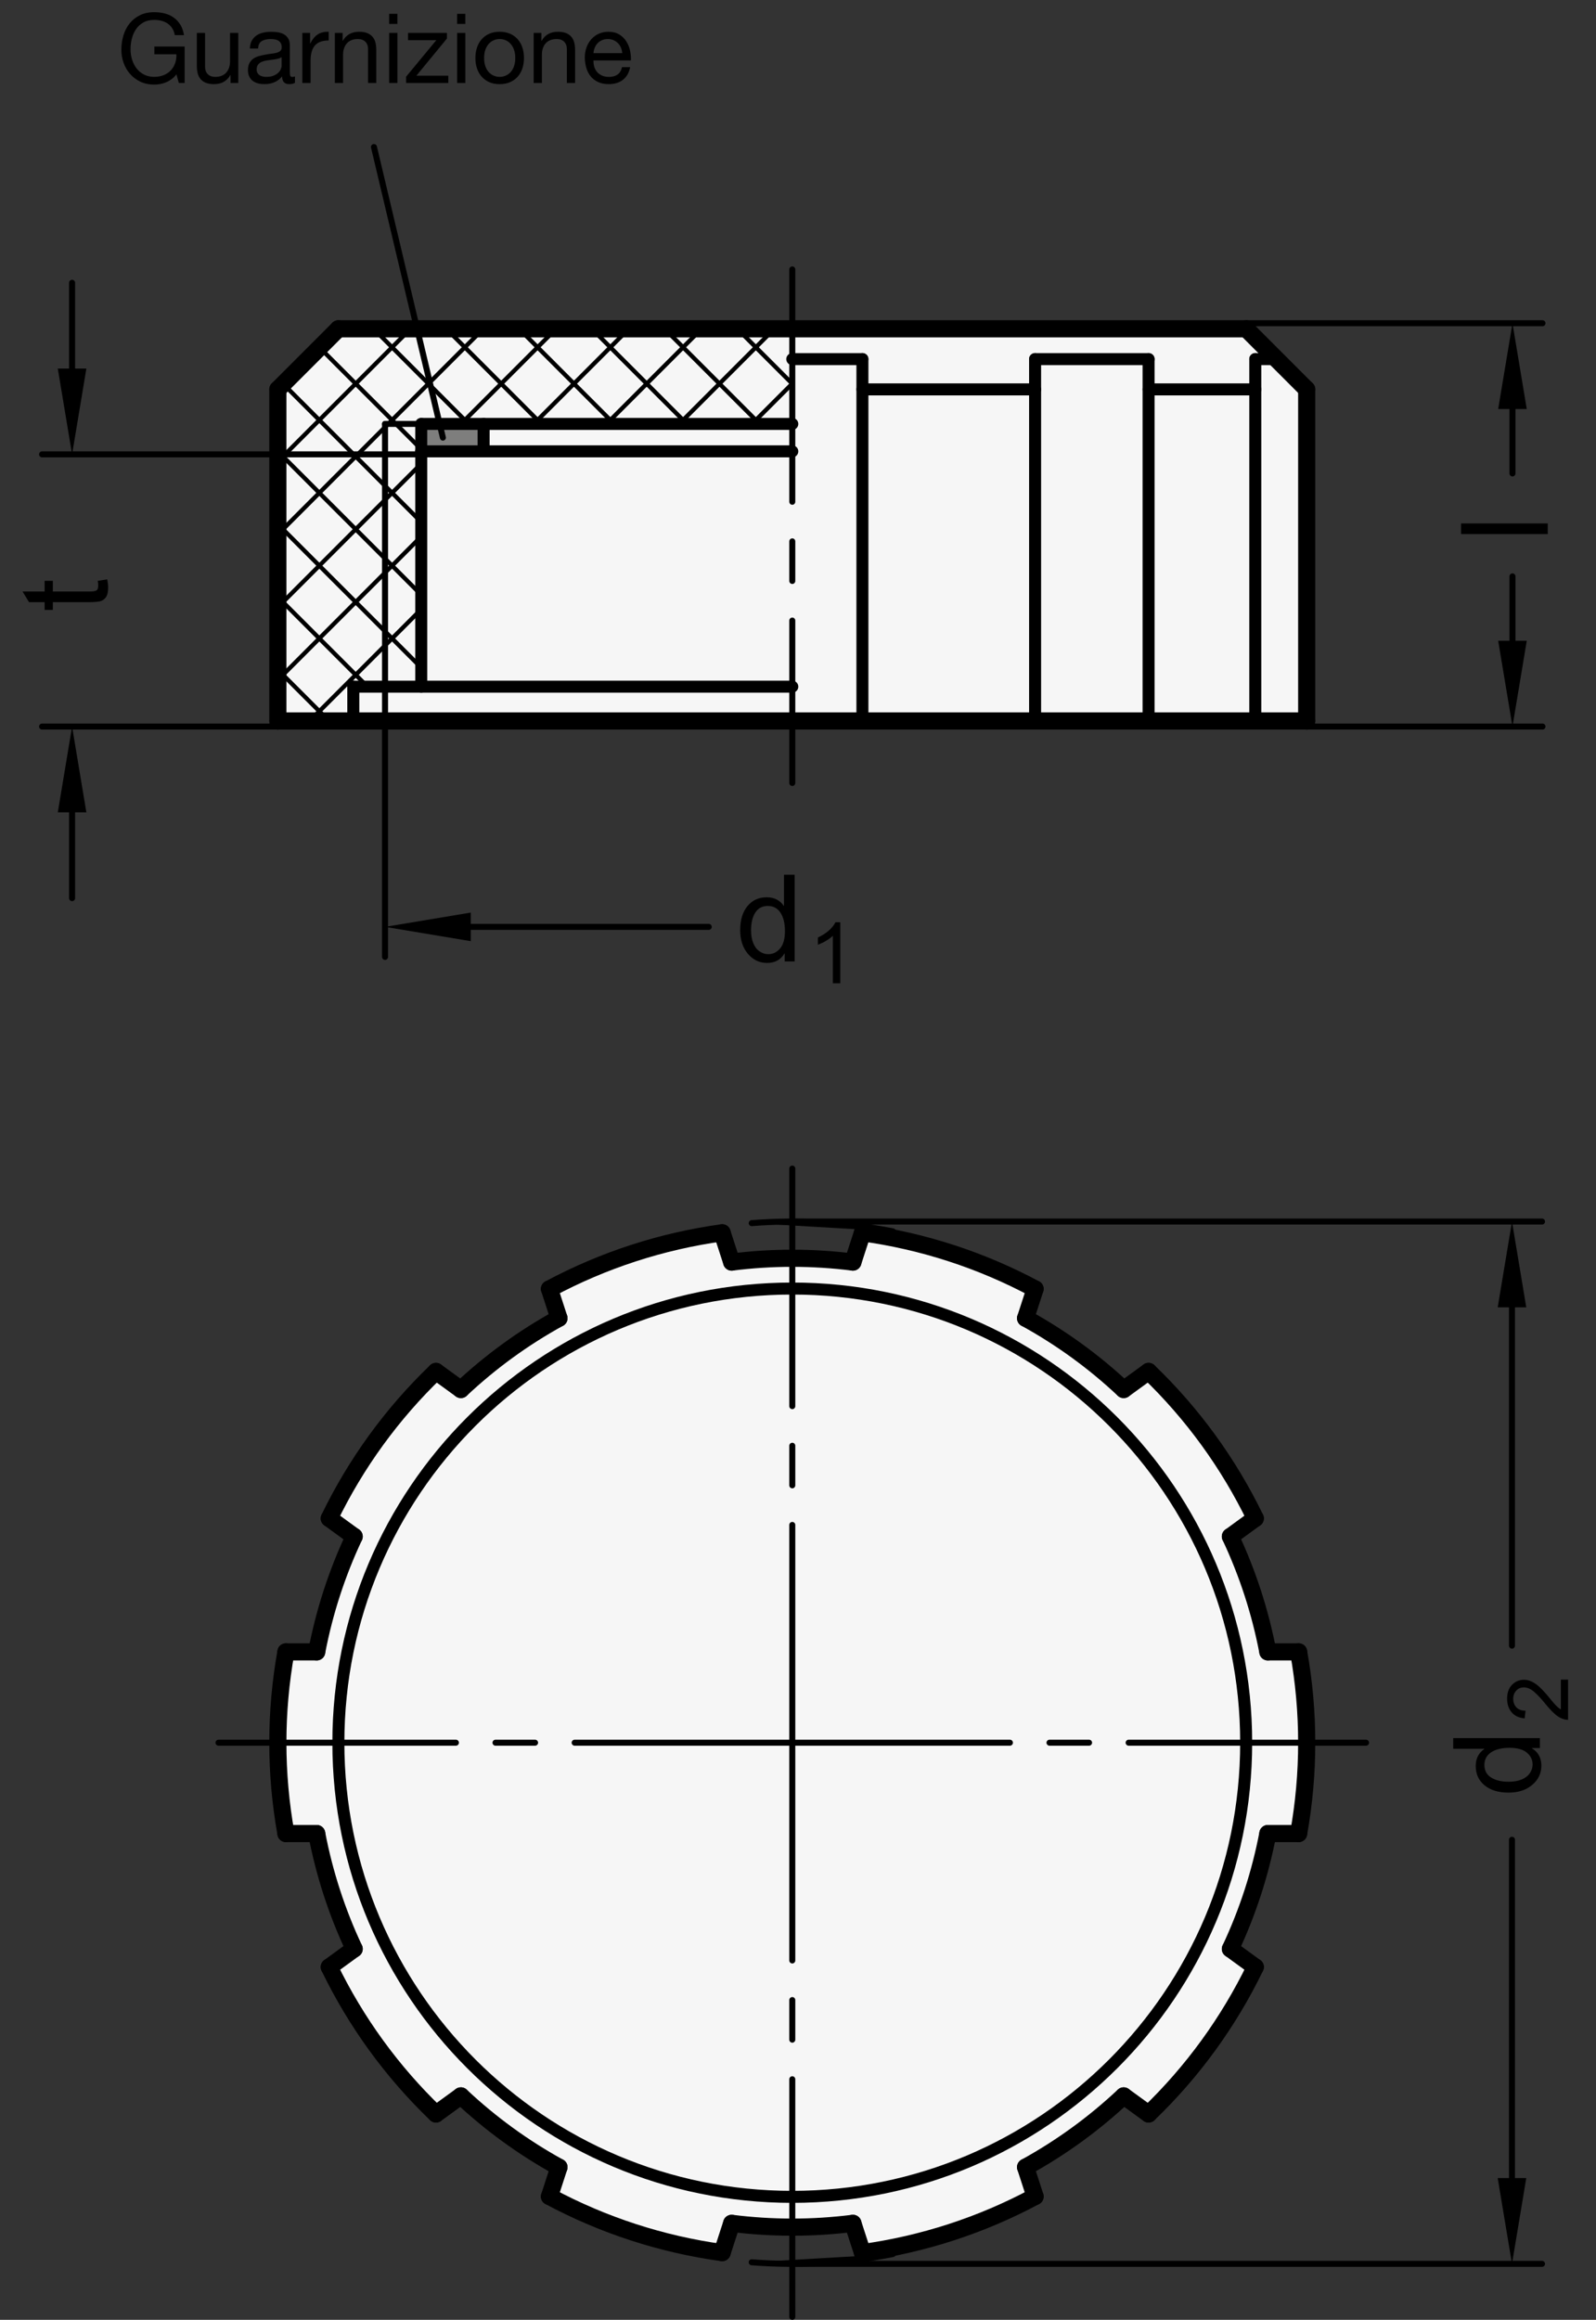 <?xml version="1.0" encoding="utf-8"?>
<!-- Generator: Adobe Illustrator 19.1.0, SVG Export Plug-In . SVG Version: 6.00 Build 0)  -->
<svg version="1.1" xmlns="http://www.w3.org/2000/svg" xmlns:xlink="http://www.w3.org/1999/xlink" x="0px" y="0px"
	 viewBox="0 0 131.917 191.634" enable-background="new 0 0 131.917 191.634" xml:space="preserve">
<rect x="0" y="0" width="131.917" height="191.634" fill="#333333" stroke="none"/>
<g id="MD_x5F_3_x5F_FUELLUNG_x5F_WS">
	<g id="POLYLINE_2_">
		<polygon fill="#FFFFFF" points="91.461,59.559 82.744,59.559 71.305,59.559 55.365,59.559 49.122,59.559 42.099,59.559 
			38.152,59.559 32.42,59.559 22.966,59.559 22.966,32.165 27.968,27.163 103.003,27.163 108.005,32.165 108.005,59.559 
			98.551,59.559 		"/>
	</g>
	<g id="POLYLINE_3_">
		<path fill="#FFFFFF" d="M104.794,151.464h2.544c0.89-4.963,0.89-10.044,0-15.007h-2.544c-0.629-3.294-1.669-6.496-3.097-9.531
			l2.058-1.495c-2.197-4.538-5.184-8.649-8.821-12.141l-2.058,1.495c-2.445-2.296-5.169-4.275-8.108-5.891l0.786-2.419
			c-4.445-2.38-9.278-3.95-14.272-4.637l-0.786,2.419c-3.327-0.42-6.694-0.42-10.022,0l-0.786-2.419
			c-4.995,0.687-9.828,2.258-14.272,4.637l0.786,2.419c-2.939,1.616-5.663,3.595-8.108,5.891l-2.058-1.495
			c-3.637,3.492-6.624,7.603-8.821,12.141l2.058,1.495c-1.428,3.035-2.468,6.237-3.097,9.531h-2.544
			c-0.89,4.963-0.89,10.044,0,15.007h2.544c0.629,3.294,1.669,6.496,3.097,9.531l-2.058,1.495c2.197,4.538,5.184,8.649,8.821,12.141
			l2.058-1.495c2.445,2.296,5.169,4.275,8.108,5.891l-0.786,2.419c4.445,2.38,9.278,3.95,14.272,4.637l0.786-2.419
			c3.327,0.42,6.694,0.42,10.022,0l0.786,2.419c4.995-0.687,9.828-2.258,14.272-4.637l-0.786-2.419
			c2.939-1.616,5.663-3.595,8.108-5.891l2.058,1.495c3.637-3.492,6.624-7.603,8.821-12.141l-2.058-1.495
			C103.125,157.96,104.166,154.758,104.794,151.464z"/>
	</g>
</g>
<g id="MD_x5F_3_x5F_FUELLUNG_x5F_GR">
	<g id="POLYLINE">
		<path fill="#F6F6F6" d="M104.794,151.464h2.544c0.89-4.963,0.89-10.044,0-15.007h-2.544c-0.629-3.294-1.669-6.496-3.097-9.531
			l2.058-1.495c-2.197-4.538-5.184-8.649-8.821-12.141l-2.058,1.495c-2.445-2.296-5.169-4.275-8.108-5.891l0.786-2.419
			c-4.445-2.38-9.278-3.95-14.272-4.637l-0.786,2.419c-3.327-0.42-6.694-0.42-10.022,0l-0.786-2.419
			c-4.995,0.687-9.828,2.258-14.272,4.637l0.786,2.419c-2.939,1.616-5.663,3.595-8.108,5.891l-2.058-1.495
			c-3.637,3.492-6.624,7.603-8.821,12.141l2.058,1.495c-1.428,3.035-2.468,6.237-3.097,9.531h-2.544
			c-0.89,4.963-0.89,10.044,0,15.007h2.544c0.629,3.294,1.669,6.496,3.097,9.531l-2.058,1.495c2.197,4.538,5.184,8.649,8.821,12.141
			l2.058-1.495c2.445,2.296,5.169,4.275,8.108,5.891l-0.786,2.419c4.445,2.38,9.278,3.95,14.272,4.637l0.786-2.419
			c3.327,0.42,6.694,0.42,10.022,0l0.786,2.419c4.995-0.687,9.828-2.258,14.272-4.637l-0.786-2.419
			c2.939-1.616,5.663-3.595,8.108-5.891l2.058,1.495c3.637-3.492,6.624-7.603,8.821-12.141l-2.058-1.495
			C103.125,157.96,104.166,154.758,104.794,151.464z"/>
	</g>
	<g id="POLYLINE_1_">
		<polygon fill="#F6F6F6" points="91.461,59.559 82.744,59.559 71.305,59.559 55.365,59.559 49.122,59.559 42.099,59.559 
			38.152,59.559 32.42,59.559 22.966,59.559 22.966,32.165 27.968,27.163 103.003,27.163 108.005,32.165 108.005,59.559 
			98.551,59.559 		"/>
	</g>
</g>
<g id="MD_x5F_6_x5F_COLOR_x5F_K064">
	<g id="LWPOLYLINE_1_">
		<rect x="34.819" y="35.019" fill="#7E7E7D" width="5.155" height="2.268"/>
	</g>
</g>
<g id="MD_x5F_2_x5F_BEMASSUNG">
	<g id="LINE">
		
			<line stroke="#000000" stroke-width="0.496" stroke-linecap="round" stroke-linejoin="round" stroke-miterlimit="10" x1="31.825" y1="56.724" x2="31.825" y2="79.047"/>
	</g>
	<g id="SOLID">
		<polygon points="38.912,75.385 31.825,76.567 38.912,77.748 		"/>
	</g>
	<g id="ARC_20_">
		<path stroke="#000000" stroke-width="0.496" stroke-linecap="round" stroke-linejoin="round" stroke-miterlimit="10" d="
			M73.801,101.72c-3.841-0.756-7.767-0.985-11.669-0.68"/>
	</g>
	<g id="ARC_21_">
		<path stroke="#000000" stroke-width="0.496" stroke-linecap="round" stroke-linejoin="round" stroke-miterlimit="10" d="
			M62.131,186.881c3.903,0.305,7.829,0.076,11.669-0.68"/>
	</g>
	<g id="LINE_82_">
		
			<line stroke="#000000" stroke-width="0.496" stroke-linecap="round" stroke-linejoin="round" stroke-miterlimit="10" x1="38.912" y1="76.567" x2="58.58" y2="76.567"/>
	</g>
	<g id="TEXT">
		<g>
			<path d="M65.681,79.425H64.86v-0.66h-0.02c-0.316,0.521-0.793,0.782-1.432,0.782c-0.635,0-1.166-0.252-1.591-0.755
				c-0.425-0.504-0.638-1.156-0.638-1.957c0-0.838,0.2-1.499,0.601-1.984s0.93-0.729,1.588-0.729c0.619,0,1.09,0.236,1.413,0.709
				h0.02V72.26h0.879V79.425z M63.501,78.823c0.384,0,0.71-0.157,0.978-0.474s0.401-0.795,0.401-1.437
				c0-0.633-0.122-1.136-0.367-1.511c-0.244-0.374-0.595-0.562-1.051-0.562s-0.801,0.183-1.034,0.55
				c-0.233,0.366-0.35,0.848-0.35,1.444c0,0.43,0.063,0.794,0.188,1.092s0.3,0.522,0.525,0.672
				C63.018,78.749,63.254,78.823,63.501,78.823z"/>
		</g>
	</g>
	<g id="TEXT_1_">
		<g>
			<path d="M69.454,81.226h-0.615v-3.924c-0.309,0.292-0.72,0.539-1.235,0.742v-0.596c0.709-0.34,1.192-0.76,1.45-1.262h0.4V81.226z
				"/>
		</g>
	</g>
	<g id="TEXT_2_">
		<g>
			<path d="M127.28,143.581v0.821h-0.66v0.02c0.521,0.316,0.782,0.794,0.782,1.433c0,0.635-0.252,1.165-0.755,1.59
				c-0.504,0.426-1.156,0.639-1.957,0.639c-0.838,0-1.499-0.201-1.984-0.602s-0.729-0.93-0.729-1.588
				c0-0.619,0.236-1.09,0.709-1.413v-0.02h-2.571v-0.88H127.28z M126.678,145.761c0-0.384-0.157-0.71-0.474-0.977
				c-0.316-0.268-0.795-0.401-1.437-0.401c-0.633,0-1.136,0.122-1.511,0.366c-0.374,0.244-0.562,0.596-0.562,1.051
				c0,0.457,0.183,0.801,0.55,1.034c0.366,0.233,0.848,0.35,1.444,0.35c0.43,0,0.794-0.063,1.092-0.188s0.522-0.301,0.672-0.525
				C126.604,146.245,126.678,146.009,126.678,145.761z"/>
		</g>
	</g>
	<g id="LINE_83_">
		
			<line stroke="#000000" stroke-width="0.496" stroke-linecap="round" stroke-linejoin="round" stroke-miterlimit="10" x1="124.973" y1="107.996" x2="124.973" y2="135.942"/>
	</g>
	<g id="TEXT_3_">
		<g>
			<path d="M129.608,138.747v3.322c-0.283,0-0.569-0.098-0.858-0.295c-0.29-0.197-0.652-0.566-1.088-1.107
				c-0.265-0.33-0.543-0.626-0.833-0.887c-0.291-0.26-0.584-0.39-0.878-0.39c-0.253,0-0.462,0.09-0.628,0.269
				c-0.165,0.18-0.248,0.406-0.248,0.68c0,0.275,0.085,0.508,0.255,0.694s0.424,0.282,0.762,0.284l-0.072,0.633
				c-0.47-0.039-0.829-0.206-1.077-0.502c-0.249-0.295-0.373-0.67-0.373-1.123c0-0.493,0.136-0.877,0.408-1.151
				s0.602-0.413,0.987-0.413c0.321,0,0.647,0.116,0.977,0.348c0.33,0.232,0.771,0.693,1.322,1.385
				c0.29,0.361,0.54,0.603,0.749,0.721v-2.467H129.608z"/>
		</g>
	</g>
	<g id="LINE_84_">
		
			<line stroke="#000000" stroke-width="0.496" stroke-linecap="round" stroke-linejoin="round" stroke-miterlimit="10" x1="65.406" y1="100.909" x2="127.454" y2="100.909"/>
	</g>
	<g id="SOLID_1_">
		<polygon points="123.792,107.996 124.973,100.909 126.154,107.996 		"/>
	</g>
	<g id="LINE_85_">
		
			<line stroke="#000000" stroke-width="0.496" stroke-linecap="round" stroke-linejoin="round" stroke-miterlimit="10" x1="124.973" y1="179.925" x2="124.973" y2="151.978"/>
	</g>
	<g id="LINE_86_">
		
			<line stroke="#000000" stroke-width="0.496" stroke-linecap="round" stroke-linejoin="round" stroke-miterlimit="10" x1="65.406" y1="187.011" x2="127.454" y2="187.011"/>
	</g>
	<g id="SOLID_2_">
		<polygon points="123.792,179.925 124.973,187.011 126.154,179.925 		"/>
	</g>
	<g id="SOLID_3_">
		<polygon points="123.832,33.789 125.013,26.702 126.194,33.789 		"/>
	</g>
	<g id="LINE_87_">
		
			<line stroke="#000000" stroke-width="0.496" stroke-linecap="round" stroke-linejoin="round" stroke-miterlimit="10" x1="103.003" y1="26.702" x2="127.494" y2="26.702"/>
	</g>
	<g id="SOLID_4_">
		<polygon points="123.832,52.933 125.013,60.019 126.194,52.933 		"/>
	</g>
	<g id="LINE_88_">
		
			<line stroke="#000000" stroke-width="0.496" stroke-linecap="round" stroke-linejoin="round" stroke-miterlimit="10" x1="108.005" y1="60.019" x2="127.494" y2="60.019"/>
	</g>
	<g id="TEXT_4_">
		<g>
			<path d="M127.928,43.24v0.88h-7.165v-0.88H127.928z"/>
		</g>
	</g>
	<g id="LINE_89_">
		
			<line stroke="#000000" stroke-width="0.496" stroke-linecap="round" stroke-linejoin="round" stroke-miterlimit="10" x1="125.013" y1="33.789" x2="125.013" y2="39.109"/>
	</g>
	<g id="LINE_90_">
		
			<line stroke="#000000" stroke-width="0.496" stroke-linecap="round" stroke-linejoin="round" stroke-miterlimit="10" x1="125.013" y1="47.613" x2="125.013" y2="52.933"/>
	</g>
	<g id="LINE_91_">
		
			<line stroke="#000000" stroke-width="0.496" stroke-linecap="round" stroke-linejoin="round" stroke-miterlimit="10" x1="22.966" y1="60.019" x2="3.478" y2="60.019"/>
	</g>
	<g id="LINE_92_">
		
			<line stroke="#000000" stroke-width="0.496" stroke-linecap="round" stroke-linejoin="round" stroke-miterlimit="10" x1="5.958" y1="67.106" x2="5.958" y2="74.192"/>
	</g>
	<g id="SOLID_5_">
		<polygon points="7.139,67.106 5.958,60.019 4.777,67.106 		"/>
	</g>
	<g id="LINE_93_">
		
			<line stroke="#000000" stroke-width="0.496" stroke-linecap="round" stroke-linejoin="round" stroke-miterlimit="10" x1="34.819" y1="37.534" x2="3.478" y2="37.534"/>
	</g>
	<g id="TEXT_5_">
		<g>
			<path d="M8.863,47.86c0.052,0.261,0.078,0.48,0.078,0.66c0,0.385-0.067,0.665-0.203,0.841c-0.135,0.176-0.307,0.283-0.516,0.322
				c-0.208,0.039-0.498,0.059-0.869,0.059H4.367v0.641h-0.68v-0.641h-1.29l-0.533-0.879h1.823v-0.88h0.68v0.88h3.035
				c0.261,0,0.445-0.027,0.555-0.081c0.108-0.054,0.163-0.19,0.163-0.408c0-0.127-0.013-0.257-0.039-0.391L8.863,47.86z"/>
		</g>
	</g>
	<g id="LINE_94_">
		
			<line stroke="#000000" stroke-width="0.496" stroke-linecap="round" stroke-linejoin="round" stroke-miterlimit="10" x1="5.958" y1="30.448" x2="5.958" y2="23.361"/>
	</g>
	<g id="SOLID_6_">
		<polygon points="7.139,30.448 5.958,37.534 4.777,30.448 		"/>
	</g>
</g>
<g id="MD_x5F_1_x5F_100">
	<g id="LINE_1_">
		
			<line fill="none" stroke="#000000" stroke-width="1.417" stroke-linecap="round" stroke-linejoin="round" stroke-miterlimit="10" x1="27.968" y1="27.163" x2="103.003" y2="27.163"/>
	</g>
	<g id="ARC">
		
			<path fill="none" stroke="#000000" stroke-width="1.417" stroke-linecap="round" stroke-linejoin="round" stroke-miterlimit="10" d="
			M85.555,106.475c-4.445-2.38-9.278-3.95-14.272-4.637"/>
	</g>
	<g id="ARC_1_">
		
			<path fill="none" stroke="#000000" stroke-width="1.417" stroke-linecap="round" stroke-linejoin="round" stroke-miterlimit="10" d="
			M71.283,186.083c4.995-0.687,9.828-2.258,14.272-4.637"/>
	</g>
	<g id="LINE_3_">
		
			<line fill="none" stroke="#000000" stroke-width="1.417" stroke-linecap="round" stroke-linejoin="round" stroke-miterlimit="10" x1="22.966" y1="59.559" x2="22.966" y2="32.165"/>
	</g>
	<g id="ARC_2_">
		
			<path fill="none" stroke="#000000" stroke-width="1.417" stroke-linecap="round" stroke-linejoin="round" stroke-miterlimit="10" d="
			M27.216,162.49c2.197,4.538,5.184,8.649,8.821,12.141"/>
	</g>
	<g id="LINE_5_">
		
			<line fill="none" stroke="#000000" stroke-width="1.417" stroke-linecap="round" stroke-linejoin="round" stroke-miterlimit="10" x1="36.037" y1="174.631" x2="38.095" y2="173.136"/>
	</g>
	<g id="ARC_3_">
		
			<path fill="none" stroke="#000000" stroke-width="1.417" stroke-linecap="round" stroke-linejoin="round" stroke-miterlimit="10" d="
			M38.095,173.136c2.445,2.296,5.169,4.275,8.108,5.891"/>
	</g>
	<g id="ARC_4_">
		
			<path fill="none" stroke="#000000" stroke-width="1.417" stroke-linecap="round" stroke-linejoin="round" stroke-miterlimit="10" d="
			M45.416,181.446c4.445,2.38,9.278,3.95,14.272,4.637"/>
	</g>
	<g id="LINE_6_">
		
			<line fill="none" stroke="#000000" stroke-width="1.417" stroke-linecap="round" stroke-linejoin="round" stroke-miterlimit="10" x1="45.416" y1="181.446" x2="46.202" y2="179.026"/>
	</g>
	<g id="ARC_5_">
		
			<path fill="none" stroke="#000000" stroke-width="1.417" stroke-linecap="round" stroke-linejoin="round" stroke-miterlimit="10" d="
			M60.475,183.664c3.327,0.42,6.694,0.42,10.022,0"/>
	</g>
	<g id="LINE_7_">
		
			<line fill="none" stroke="#000000" stroke-width="1.417" stroke-linecap="round" stroke-linejoin="round" stroke-miterlimit="10" x1="59.689" y1="186.083" x2="60.475" y2="183.664"/>
	</g>
	<g id="LINE_8_">
		
			<line fill="none" stroke="#000000" stroke-width="1.417" stroke-linecap="round" stroke-linejoin="round" stroke-miterlimit="10" x1="71.283" y1="186.083" x2="70.497" y2="183.664"/>
	</g>
	<g id="ARC_6_">
		
			<path fill="none" stroke="#000000" stroke-width="1.417" stroke-linecap="round" stroke-linejoin="round" stroke-miterlimit="10" d="
			M29.274,126.926c-1.428,3.035-2.468,6.237-3.097,9.531"/>
	</g>
	<g id="ARC_7_">
		
			<path fill="none" stroke="#000000" stroke-width="1.417" stroke-linecap="round" stroke-linejoin="round" stroke-miterlimit="10" d="
			M26.177,151.464c0.629,3.294,1.669,6.496,3.097,9.531"/>
	</g>
	<g id="LINE_9_">
		
			<line fill="none" stroke="#000000" stroke-width="1.417" stroke-linecap="round" stroke-linejoin="round" stroke-miterlimit="10" x1="27.216" y1="162.49" x2="29.274" y2="160.995"/>
	</g>
	<g id="LINE_10_">
		
			<line fill="none" stroke="#000000" stroke-width="1.417" stroke-linecap="round" stroke-linejoin="round" stroke-miterlimit="10" x1="23.633" y1="136.457" x2="26.177" y2="136.457"/>
	</g>
	<g id="LINE_11_">
		
			<line fill="none" stroke="#000000" stroke-width="1.417" stroke-linecap="round" stroke-linejoin="round" stroke-miterlimit="10" x1="23.633" y1="151.464" x2="26.177" y2="151.464"/>
	</g>
	<g id="ARC_8_">
		
			<path fill="none" stroke="#000000" stroke-width="1.417" stroke-linecap="round" stroke-linejoin="round" stroke-miterlimit="10" d="
			M23.633,136.457c-0.89,4.963-0.89,10.044,0,15.007"/>
	</g>
	<g id="ARC_9_">
		
			<path fill="none" stroke="#000000" stroke-width="1.417" stroke-linecap="round" stroke-linejoin="round" stroke-miterlimit="10" d="
			M59.689,101.838c-4.995,0.687-9.828,2.258-14.272,4.637"/>
	</g>
	<g id="ARC_10_">
		
			<path fill="none" stroke="#000000" stroke-width="1.417" stroke-linecap="round" stroke-linejoin="round" stroke-miterlimit="10" d="
			M46.202,108.894c-2.939,1.616-5.663,3.595-8.108,5.891"/>
	</g>
	<g id="LINE_12_">
		
			<line fill="none" stroke="#000000" stroke-width="1.417" stroke-linecap="round" stroke-linejoin="round" stroke-miterlimit="10" x1="36.037" y1="113.29" x2="38.095" y2="114.785"/>
	</g>
	<g id="ARC_11_">
		
			<path fill="none" stroke="#000000" stroke-width="1.417" stroke-linecap="round" stroke-linejoin="round" stroke-miterlimit="10" d="
			M36.037,113.29c-3.637,3.492-6.624,7.603-8.821,12.141"/>
	</g>
	<g id="LINE_13_">
		
			<line fill="none" stroke="#000000" stroke-width="1.417" stroke-linecap="round" stroke-linejoin="round" stroke-miterlimit="10" x1="27.216" y1="125.43" x2="29.274" y2="126.926"/>
	</g>
	<g id="LINE_14_">
		
			<line fill="none" stroke="#000000" stroke-width="1.417" stroke-linecap="round" stroke-linejoin="round" stroke-miterlimit="10" x1="45.416" y1="106.475" x2="46.202" y2="108.894"/>
	</g>
	<g id="ARC_12_">
		
			<path fill="none" stroke="#000000" stroke-width="1.417" stroke-linecap="round" stroke-linejoin="round" stroke-miterlimit="10" d="
			M70.497,104.257c-3.327-0.42-6.694-0.42-10.022,0"/>
	</g>
	<g id="LINE_15_">
		
			<line fill="none" stroke="#000000" stroke-width="1.417" stroke-linecap="round" stroke-linejoin="round" stroke-miterlimit="10" x1="59.689" y1="101.838" x2="60.475" y2="104.257"/>
	</g>
	<g id="LINE_16_">
		
			<line fill="none" stroke="#000000" stroke-width="1.417" stroke-linecap="round" stroke-linejoin="round" stroke-miterlimit="10" x1="71.283" y1="101.838" x2="70.497" y2="104.257"/>
	</g>
	<g id="LINE_17_">
		
			<line fill="none" stroke="#000000" stroke-width="1.417" stroke-linecap="round" stroke-linejoin="round" stroke-miterlimit="10" x1="22.966" y1="32.165" x2="27.968" y2="27.163"/>
	</g>
	<g id="LINE_19_">
		
			<line fill="none" stroke="#000000" stroke-width="1.417" stroke-linecap="round" stroke-linejoin="round" stroke-miterlimit="10" x1="108.005" y1="32.165" x2="108.005" y2="59.559"/>
	</g>
	<g id="ARC_13_">
		
			<path fill="none" stroke="#000000" stroke-width="1.417" stroke-linecap="round" stroke-linejoin="round" stroke-miterlimit="10" d="
			M94.935,174.631c3.637-3.492,6.624-7.603,8.821-12.141"/>
	</g>
	<g id="LINE_23_">
		
			<line fill="none" stroke="#000000" stroke-width="1.417" stroke-linecap="round" stroke-linejoin="round" stroke-miterlimit="10" x1="94.935" y1="174.631" x2="92.877" y2="173.136"/>
	</g>
	<g id="ARC_14_">
		
			<path fill="none" stroke="#000000" stroke-width="1.417" stroke-linecap="round" stroke-linejoin="round" stroke-miterlimit="10" d="
			M84.769,179.026c2.939-1.616,5.663-3.595,8.108-5.891"/>
	</g>
	<g id="LINE_24_">
		
			<line fill="none" stroke="#000000" stroke-width="1.417" stroke-linecap="round" stroke-linejoin="round" stroke-miterlimit="10" x1="85.555" y1="181.446" x2="84.769" y2="179.026"/>
	</g>
	<g id="ARC_15_">
		
			<path fill="none" stroke="#000000" stroke-width="1.417" stroke-linecap="round" stroke-linejoin="round" stroke-miterlimit="10" d="
			M104.794,136.457c-0.629-3.294-1.669-6.496-3.097-9.531"/>
	</g>
	<g id="ARC_16_">
		
			<path fill="none" stroke="#000000" stroke-width="1.417" stroke-linecap="round" stroke-linejoin="round" stroke-miterlimit="10" d="
			M101.698,160.995c1.428-3.035,2.468-6.237,3.097-9.531"/>
	</g>
	<g id="LINE_25_">
		
			<line fill="none" stroke="#000000" stroke-width="1.417" stroke-linecap="round" stroke-linejoin="round" stroke-miterlimit="10" x1="103.755" y1="162.49" x2="101.698" y2="160.995"/>
	</g>
	<g id="ARC_17_">
		
			<path fill="none" stroke="#000000" stroke-width="1.417" stroke-linecap="round" stroke-linejoin="round" stroke-miterlimit="10" d="
			M107.338,151.464c0.89-4.963,0.89-10.044,0-15.007"/>
	</g>
	<g id="LINE_26_">
		
			<line fill="none" stroke="#000000" stroke-width="1.417" stroke-linecap="round" stroke-linejoin="round" stroke-miterlimit="10" x1="107.338" y1="136.457" x2="104.794" y2="136.457"/>
	</g>
	<g id="LINE_27_">
		
			<line fill="none" stroke="#000000" stroke-width="1.417" stroke-linecap="round" stroke-linejoin="round" stroke-miterlimit="10" x1="107.338" y1="151.464" x2="104.794" y2="151.464"/>
	</g>
	<g id="ARC_18_">
		
			<path fill="none" stroke="#000000" stroke-width="1.417" stroke-linecap="round" stroke-linejoin="round" stroke-miterlimit="10" d="
			M92.877,114.785c-2.445-2.296-5.169-4.275-8.108-5.891"/>
	</g>
	<g id="ARC_19_">
		
			<path fill="none" stroke="#000000" stroke-width="1.417" stroke-linecap="round" stroke-linejoin="round" stroke-miterlimit="10" d="
			M103.755,125.43c-2.197-4.538-5.184-8.649-8.821-12.141"/>
	</g>
	<g id="LINE_28_">
		
			<line fill="none" stroke="#000000" stroke-width="1.417" stroke-linecap="round" stroke-linejoin="round" stroke-miterlimit="10" x1="94.935" y1="113.29" x2="92.877" y2="114.785"/>
	</g>
	<g id="LINE_29_">
		
			<line fill="none" stroke="#000000" stroke-width="1.417" stroke-linecap="round" stroke-linejoin="round" stroke-miterlimit="10" x1="103.755" y1="125.43" x2="101.698" y2="126.926"/>
	</g>
	<g id="LINE_30_">
		
			<line fill="none" stroke="#000000" stroke-width="1.417" stroke-linecap="round" stroke-linejoin="round" stroke-miterlimit="10" x1="85.555" y1="106.475" x2="84.769" y2="108.894"/>
	</g>
	<g id="LINE_33_">
		
			<line fill="none" stroke="#000000" stroke-width="1.417" stroke-linecap="round" stroke-linejoin="round" stroke-miterlimit="10" x1="103.003" y1="27.163" x2="108.005" y2="32.165"/>
	</g>
	<g id="LINE_49_">
		
			<line fill="none" stroke="#000000" stroke-width="1.417" stroke-linecap="round" stroke-linejoin="round" stroke-miterlimit="10" x1="22.966" y1="59.559" x2="108.005" y2="59.559"/>
	</g>
</g>
<g id="MD_x5F_1_x5F_070">
	<g id="LINE_2_">
		
			<line fill="none" stroke="#000000" stroke-width="0.992" stroke-linecap="round" stroke-linejoin="round" stroke-miterlimit="10" x1="71.283" y1="32.165" x2="85.555" y2="32.165"/>
	</g>
	<g id="CIRCLE">
		
			<path fill="none" stroke="#000000" stroke-width="0.992" stroke-linecap="round" stroke-linejoin="round" stroke-miterlimit="10" d="
			M27.968,143.96c0-20.72,16.797-37.517,37.517-37.517s37.517,16.797,37.517,37.517s-16.797,37.517-37.517,37.517
			S27.968,164.681,27.968,143.96L27.968,143.96z"/>
	</g>
	<g id="LINE_4_">
		
			<line fill="none" stroke="#000000" stroke-width="0.992" stroke-linecap="round" stroke-linejoin="round" stroke-miterlimit="10" x1="71.283" y1="29.664" x2="71.283" y2="59.559"/>
	</g>
	<g id="LINE_18_">
		
			<line fill="none" stroke="#000000" stroke-width="0.992" stroke-linecap="round" stroke-linejoin="round" stroke-miterlimit="10" x1="65.486" y1="29.664" x2="71.283" y2="29.664"/>
	</g>
	<g id="LINE_20_">
		
			<line fill="none" stroke="#000000" stroke-width="0.992" stroke-linecap="round" stroke-linejoin="round" stroke-miterlimit="10" x1="85.555" y1="29.664" x2="85.555" y2="59.559"/>
	</g>
	<g id="LINE_21_">
		
			<line fill="none" stroke="#000000" stroke-width="0.992" stroke-linecap="round" stroke-linejoin="round" stroke-miterlimit="10" x1="103.755" y1="29.664" x2="103.755" y2="59.559"/>
	</g>
	<g id="LINE_22_">
		
			<line fill="none" stroke="#000000" stroke-width="0.992" stroke-linecap="round" stroke-linejoin="round" stroke-miterlimit="10" x1="94.935" y1="59.559" x2="94.935" y2="29.664"/>
	</g>
	<g id="LINE_31_">
		
			<line fill="none" stroke="#000000" stroke-width="0.992" stroke-linecap="round" stroke-linejoin="round" stroke-miterlimit="10" x1="94.935" y1="32.165" x2="103.755" y2="32.165"/>
	</g>
	<g id="LINE_32_">
		
			<line fill="none" stroke="#000000" stroke-width="0.992" stroke-linecap="round" stroke-linejoin="round" stroke-miterlimit="10" x1="85.555" y1="29.664" x2="94.935" y2="29.664"/>
	</g>
	<g id="LINE_51_">
		
			<line fill="none" stroke="#000000" stroke-width="0.992" stroke-linecap="round" stroke-linejoin="round" stroke-miterlimit="10" x1="34.819" y1="56.724" x2="34.819" y2="37.286"/>
	</g>
	<g id="LINE_52_">
		
			<line fill="none" stroke="#000000" stroke-width="0.992" stroke-linecap="round" stroke-linejoin="round" stroke-miterlimit="10" x1="34.819" y1="37.286" x2="65.486" y2="37.286"/>
	</g>
	<g id="LINE_53_">
		
			<line fill="none" stroke="#000000" stroke-width="0.992" stroke-linecap="round" stroke-linejoin="round" stroke-miterlimit="10" x1="34.819" y1="37.286" x2="34.819" y2="35.019"/>
	</g>
	<g id="LINE_54_">
		
			<line fill="none" stroke="#000000" stroke-width="0.992" stroke-linecap="round" stroke-linejoin="round" stroke-miterlimit="10" x1="34.819" y1="35.019" x2="65.486" y2="35.019"/>
	</g>
	<g id="LINE_56_">
		
			<line fill="none" stroke="#000000" stroke-width="0.992" stroke-linecap="round" stroke-linejoin="round" stroke-miterlimit="10" x1="65.486" y1="56.724" x2="29.202" y2="56.724"/>
	</g>
	<g id="LINE_57_">
		
			<line fill="none" stroke="#000000" stroke-width="0.992" stroke-linecap="round" stroke-linejoin="round" stroke-miterlimit="10" x1="29.202" y1="56.724" x2="29.202" y2="59.559"/>
	</g>
	<g id="LINE_58_">
		
			<line fill="none" stroke="#000000" stroke-width="0.992" stroke-linecap="round" stroke-linejoin="round" stroke-miterlimit="10" x1="39.974" y1="35.019" x2="39.974" y2="37.286"/>
	</g>
	<g id="LINE_96_">
		
			<line fill="none" stroke="#000000" stroke-width="0.992" stroke-linecap="round" stroke-linejoin="round" stroke-miterlimit="10" x1="103.755" y1="29.664" x2="105.504" y2="29.664"/>
	</g>
</g>
<g id="MD_x5F_1_x5F_035">
	<g id="LINE_34_">
		
			<line fill="none" stroke="#000000" stroke-width="0.496" stroke-linecap="round" stroke-linejoin="round" stroke-miterlimit="10" x1="65.486" y1="51.263" x2="65.486" y2="64.68"/>
	</g>
	<g id="LINE_35_">
		
			<line fill="none" stroke="#000000" stroke-width="0.496" stroke-linecap="round" stroke-linejoin="round" stroke-miterlimit="10" x1="65.486" y1="125.971" x2="65.486" y2="143.96"/>
	</g>
	<g id="LINE_36_">
		
			<line fill="none" stroke="#000000" stroke-width="0.496" stroke-linecap="round" stroke-linejoin="round" stroke-miterlimit="10" x1="65.486" y1="96.534" x2="65.486" y2="116.159"/>
	</g>
	<g id="LINE_37_">
		
			<line fill="none" stroke="#000000" stroke-width="0.496" stroke-linecap="round" stroke-linejoin="round" stroke-miterlimit="10" x1="65.486" y1="119.43" x2="65.486" y2="122.7"/>
	</g>
	<g id="LINE_38_">
		
			<line fill="none" stroke="#000000" stroke-width="0.496" stroke-linecap="round" stroke-linejoin="round" stroke-miterlimit="10" x1="65.486" y1="191.386" x2="65.486" y2="171.762"/>
	</g>
	<g id="LINE_39_">
		
			<line fill="none" stroke="#000000" stroke-width="0.496" stroke-linecap="round" stroke-linejoin="round" stroke-miterlimit="10" x1="65.486" y1="161.949" x2="65.486" y2="143.96"/>
	</g>
	<g id="LINE_40_">
		
			<line fill="none" stroke="#000000" stroke-width="0.496" stroke-linecap="round" stroke-linejoin="round" stroke-miterlimit="10" x1="65.486" y1="168.491" x2="65.486" y2="165.22"/>
	</g>
	<g id="LINE_41_">
		
			<line fill="none" stroke="#000000" stroke-width="0.496" stroke-linecap="round" stroke-linejoin="round" stroke-miterlimit="10" x1="112.911" y1="143.96" x2="93.287" y2="143.96"/>
	</g>
	<g id="LINE_42_">
		
			<line fill="none" stroke="#000000" stroke-width="0.496" stroke-linecap="round" stroke-linejoin="round" stroke-miterlimit="10" x1="18.06" y1="143.96" x2="37.684" y2="143.96"/>
	</g>
	<g id="LINE_43_">
		
			<line fill="none" stroke="#000000" stroke-width="0.496" stroke-linecap="round" stroke-linejoin="round" stroke-miterlimit="10" x1="47.497" y1="143.96" x2="65.486" y2="143.96"/>
	</g>
	<g id="LINE_44_">
		
			<line fill="none" stroke="#000000" stroke-width="0.496" stroke-linecap="round" stroke-linejoin="round" stroke-miterlimit="10" x1="90.016" y1="143.96" x2="86.746" y2="143.96"/>
	</g>
	<g id="LINE_45_">
		
			<line fill="none" stroke="#000000" stroke-width="0.496" stroke-linecap="round" stroke-linejoin="round" stroke-miterlimit="10" x1="83.475" y1="143.96" x2="65.486" y2="143.96"/>
	</g>
	<g id="LINE_46_">
		
			<line fill="none" stroke="#000000" stroke-width="0.496" stroke-linecap="round" stroke-linejoin="round" stroke-miterlimit="10" x1="40.955" y1="143.96" x2="44.226" y2="143.96"/>
	</g>
	<g id="LINE_47_">
		
			<line fill="none" stroke="#000000" stroke-width="0.496" stroke-linecap="round" stroke-linejoin="round" stroke-miterlimit="10" x1="65.486" y1="44.721" x2="65.486" y2="47.992"/>
	</g>
	<g id="LINE_48_">
		
			<line fill="none" stroke="#000000" stroke-width="0.496" stroke-linecap="round" stroke-linejoin="round" stroke-miterlimit="10" x1="65.486" y1="22.257" x2="65.486" y2="41.45"/>
	</g>
	<g id="LINE_50_">
		
			<line fill="none" stroke="#000000" stroke-width="0.496" stroke-linecap="round" stroke-linejoin="round" stroke-miterlimit="10" x1="31.825" y1="56.724" x2="31.825" y2="35.019"/>
	</g>
	<g id="LINE_55_">
		
			<line fill="none" stroke="#000000" stroke-width="0.496" stroke-linecap="round" stroke-linejoin="round" stroke-miterlimit="10" x1="34.819" y1="35.019" x2="31.825" y2="35.019"/>
	</g>
	<g id="LINE_95_">
		
			<line fill="none" stroke="#000000" stroke-width="0.496" stroke-linecap="round" stroke-linejoin="round" stroke-miterlimit="10" x1="30.91" y1="12.146" x2="36.607" y2="36.151"/>
	</g>
</g>
<g id="MD_x5F_2_x5F_SCHRAFFUR">
	<g id="LINE_59_">
		
			<line fill="none" stroke="#000000" stroke-width="0.354" stroke-linecap="round" stroke-linejoin="round" stroke-miterlimit="10" x1="22.966" y1="38.13" x2="33.933" y2="27.163"/>
	</g>
	<g id="LINE_60_">
		
			<line fill="none" stroke="#000000" stroke-width="0.354" stroke-linecap="round" stroke-linejoin="round" stroke-miterlimit="10" x1="22.966" y1="44.143" x2="39.946" y2="27.163"/>
	</g>
	<g id="LINE_61_">
		
			<line fill="none" stroke="#000000" stroke-width="0.354" stroke-linecap="round" stroke-linejoin="round" stroke-miterlimit="10" x1="22.966" y1="50.156" x2="34.819" y2="38.303"/>
	</g>
	<g id="LINE_62_">
		
			<line fill="none" stroke="#000000" stroke-width="0.354" stroke-linecap="round" stroke-linejoin="round" stroke-miterlimit="10" x1="38.104" y1="35.019" x2="45.96" y2="27.163"/>
	</g>
	<g id="LINE_63_">
		
			<line fill="none" stroke="#000000" stroke-width="0.354" stroke-linecap="round" stroke-linejoin="round" stroke-miterlimit="10" x1="22.966" y1="56.169" x2="34.819" y2="44.317"/>
	</g>
	<g id="LINE_64_">
		
			<line fill="none" stroke="#000000" stroke-width="0.354" stroke-linecap="round" stroke-linejoin="round" stroke-miterlimit="10" x1="44.117" y1="35.019" x2="51.973" y2="27.163"/>
	</g>
	<g id="LINE_65_">
		
			<line fill="none" stroke="#000000" stroke-width="0.354" stroke-linecap="round" stroke-linejoin="round" stroke-miterlimit="10" x1="25.59" y1="59.559" x2="34.819" y2="50.33"/>
	</g>
	<g id="LINE_66_">
		
			<line fill="none" stroke="#000000" stroke-width="0.354" stroke-linecap="round" stroke-linejoin="round" stroke-miterlimit="10" x1="50.13" y1="35.019" x2="57.986" y2="27.163"/>
	</g>
	<g id="LINE_67_">
		
			<line fill="none" stroke="#000000" stroke-width="0.354" stroke-linecap="round" stroke-linejoin="round" stroke-miterlimit="10" x1="34.438" y1="56.724" x2="34.819" y2="56.343"/>
	</g>
	<g id="LINE_68_">
		
			<line fill="none" stroke="#000000" stroke-width="0.354" stroke-linecap="round" stroke-linejoin="round" stroke-miterlimit="10" x1="56.143" y1="35.019" x2="63.999" y2="27.163"/>
	</g>
	<g id="LINE_69_">
		
			<line fill="none" stroke="#000000" stroke-width="0.354" stroke-linecap="round" stroke-linejoin="round" stroke-miterlimit="10" x1="62.156" y1="35.019" x2="65.486" y2="31.689"/>
	</g>
	<g id="LINE_70_">
		
			<line fill="none" stroke="#000000" stroke-width="0.354" stroke-linecap="round" stroke-linejoin="round" stroke-miterlimit="10" x1="27.199" y1="59.559" x2="22.966" y2="55.326"/>
	</g>
	<g id="LINE_71_">
		
			<line fill="none" stroke="#000000" stroke-width="0.354" stroke-linecap="round" stroke-linejoin="round" stroke-miterlimit="10" x1="30.377" y1="56.724" x2="22.966" y2="49.313"/>
	</g>
	<g id="LINE_72_">
		
			<line fill="none" stroke="#000000" stroke-width="0.354" stroke-linecap="round" stroke-linejoin="round" stroke-miterlimit="10" x1="34.819" y1="55.153" x2="22.966" y2="43.3"/>
	</g>
	<g id="LINE_73_">
		
			<line fill="none" stroke="#000000" stroke-width="0.354" stroke-linecap="round" stroke-linejoin="round" stroke-miterlimit="10" x1="34.819" y1="49.139" x2="22.966" y2="37.287"/>
	</g>
	<g id="LINE_74_">
		
			<line fill="none" stroke="#000000" stroke-width="0.354" stroke-linecap="round" stroke-linejoin="round" stroke-miterlimit="10" x1="34.819" y1="43.126" x2="23.412" y2="31.719"/>
	</g>
	<g id="LINE_75_">
		
			<line fill="none" stroke="#000000" stroke-width="0.354" stroke-linecap="round" stroke-linejoin="round" stroke-miterlimit="10" x1="34.819" y1="37.113" x2="26.418" y2="28.713"/>
	</g>
	<g id="LINE_76_">
		
			<line fill="none" stroke="#000000" stroke-width="0.354" stroke-linecap="round" stroke-linejoin="round" stroke-miterlimit="10" x1="38.738" y1="35.019" x2="30.882" y2="27.163"/>
	</g>
	<g id="LINE_77_">
		
			<line fill="none" stroke="#000000" stroke-width="0.354" stroke-linecap="round" stroke-linejoin="round" stroke-miterlimit="10" x1="44.751" y1="35.019" x2="36.895" y2="27.163"/>
	</g>
	<g id="LINE_78_">
		
			<line fill="none" stroke="#000000" stroke-width="0.354" stroke-linecap="round" stroke-linejoin="round" stroke-miterlimit="10" x1="50.764" y1="35.019" x2="42.908" y2="27.163"/>
	</g>
	<g id="LINE_79_">
		
			<line fill="none" stroke="#000000" stroke-width="0.354" stroke-linecap="round" stroke-linejoin="round" stroke-miterlimit="10" x1="56.777" y1="35.019" x2="48.921" y2="27.163"/>
	</g>
	<g id="LINE_80_">
		
			<line fill="none" stroke="#000000" stroke-width="0.354" stroke-linecap="round" stroke-linejoin="round" stroke-miterlimit="10" x1="62.791" y1="35.019" x2="54.935" y2="27.163"/>
	</g>
	<g id="LINE_81_">
		
			<line fill="none" stroke="#000000" stroke-width="0.354" stroke-linecap="round" stroke-linejoin="round" stroke-miterlimit="10" x1="65.486" y1="31.701" x2="60.948" y2="27.163"/>
	</g>
</g>
<g id="MD_x5F_2_x5F_TEXT_x5F_IT">
	<g id="Dichtung_6_">
		<g>
			<path d="M10.031,4.111c0-0.416,0.057-0.812,0.172-1.188c0.114-0.376,0.285-0.706,0.512-0.988s0.509-0.508,0.848-0.676
				s0.735-0.252,1.188-0.252c0.309,0,0.601,0.036,0.876,0.107c0.274,0.072,0.52,0.186,0.735,0.34
				c0.217,0.155,0.397,0.352,0.545,0.589c0.146,0.237,0.246,0.523,0.3,0.859h-0.761c-0.037-0.213-0.106-0.399-0.208-0.56
				c-0.101-0.16-0.227-0.291-0.376-0.393c-0.148-0.101-0.318-0.177-0.508-0.228s-0.391-0.076-0.604-0.076
				c-0.347,0-0.645,0.069-0.893,0.208s-0.45,0.321-0.607,0.548s-0.273,0.485-0.349,0.776c-0.074,0.291-0.111,0.588-0.111,0.892
				c0,0.299,0.042,0.586,0.128,0.86c0.085,0.274,0.21,0.518,0.376,0.728c0.165,0.211,0.369,0.379,0.612,0.504
				c0.242,0.126,0.523,0.188,0.844,0.188c0.293,0,0.556-0.048,0.788-0.145c0.231-0.096,0.427-0.228,0.584-0.396
				s0.275-0.365,0.355-0.592s0.115-0.471,0.104-0.732h-1.824v-0.64h2.504v3.008h-0.479l-0.2-0.712
				c-0.112,0.149-0.239,0.277-0.38,0.384c-0.142,0.106-0.292,0.195-0.452,0.264c-0.16,0.069-0.325,0.12-0.496,0.152
				s-0.339,0.048-0.504,0.048c-0.427,0-0.809-0.08-1.145-0.239c-0.336-0.16-0.621-0.374-0.855-0.641
				c-0.235-0.267-0.414-0.573-0.536-0.92C10.091,4.845,10.031,4.484,10.031,4.111z"/>
			<path d="M19.694,6.855h-0.64V6.199h-0.017c-0.282,0.502-0.73,0.752-1.344,0.752c-0.271,0-0.499-0.037-0.68-0.111
				c-0.182-0.075-0.328-0.179-0.44-0.313c-0.111-0.133-0.19-0.292-0.235-0.476c-0.046-0.185-0.068-0.389-0.068-0.612V2.72h0.68v2.8
				c0,0.256,0.075,0.459,0.225,0.608c0.149,0.148,0.354,0.224,0.616,0.224c0.208,0,0.388-0.032,0.539-0.096
				c0.152-0.064,0.279-0.155,0.381-0.272c0.101-0.117,0.177-0.255,0.228-0.412s0.076-0.329,0.076-0.516V2.72h0.68V6.855z"/>
			<path d="M24.382,6.84c-0.123,0.074-0.285,0.111-0.488,0.111c-0.176,0-0.315-0.051-0.42-0.151
				c-0.104-0.102-0.156-0.265-0.156-0.488c-0.187,0.224-0.403,0.387-0.651,0.488C22.418,6.9,22.15,6.951,21.862,6.951
				c-0.187,0-0.363-0.021-0.531-0.063c-0.168-0.043-0.313-0.111-0.437-0.204c-0.122-0.094-0.22-0.213-0.292-0.36
				c-0.071-0.146-0.107-0.324-0.107-0.532c0-0.234,0.04-0.426,0.12-0.575c0.079-0.149,0.185-0.271,0.315-0.364
				s0.28-0.164,0.448-0.212s0.34-0.088,0.516-0.12c0.187-0.037,0.364-0.065,0.532-0.084s0.316-0.045,0.444-0.08
				c0.128-0.034,0.229-0.085,0.304-0.152c0.074-0.066,0.112-0.164,0.112-0.292c0-0.148-0.028-0.269-0.084-0.359
				c-0.057-0.091-0.128-0.16-0.217-0.208c-0.088-0.048-0.187-0.08-0.296-0.097c-0.109-0.016-0.217-0.023-0.323-0.023
				c-0.288,0-0.528,0.055-0.721,0.164c-0.191,0.109-0.296,0.315-0.312,0.62h-0.68c0.01-0.256,0.063-0.473,0.159-0.648
				c0.097-0.176,0.225-0.318,0.385-0.428c0.159-0.109,0.342-0.188,0.548-0.236c0.205-0.048,0.425-0.072,0.66-0.072
				c0.187,0,0.371,0.014,0.556,0.04c0.184,0.027,0.351,0.082,0.5,0.164c0.149,0.083,0.27,0.199,0.36,0.349
				c0.09,0.149,0.136,0.344,0.136,0.584v2.128c0,0.16,0.009,0.277,0.027,0.352c0.02,0.075,0.082,0.112,0.188,0.112
				c0.059,0,0.128-0.014,0.208-0.04V6.84z M23.278,4.72c-0.09,0.063-0.203,0.11-0.34,0.14c-0.136,0.029-0.279,0.054-0.432,0.072
				s-0.306,0.04-0.46,0.063c-0.155,0.024-0.294,0.063-0.416,0.116c-0.123,0.054-0.223,0.13-0.3,0.229
				c-0.078,0.099-0.116,0.233-0.116,0.403c0,0.112,0.022,0.207,0.068,0.284c0.045,0.077,0.104,0.14,0.176,0.188
				c0.072,0.048,0.156,0.082,0.252,0.104s0.197,0.032,0.304,0.032c0.225,0,0.416-0.03,0.576-0.092s0.291-0.139,0.392-0.232
				c0.102-0.093,0.177-0.194,0.225-0.304s0.071-0.212,0.071-0.309V4.72z"/>
			<path d="M24.99,2.72h0.641v0.872h0.016c0.165-0.336,0.368-0.584,0.608-0.744s0.544-0.234,0.912-0.225v0.721
				c-0.272,0-0.504,0.037-0.696,0.111c-0.192,0.075-0.347,0.185-0.464,0.328c-0.117,0.145-0.203,0.32-0.256,0.528
				c-0.054,0.208-0.08,0.442-0.08,0.704v1.84H24.99V2.72z"/>
			<path d="M27.678,2.72h0.64v0.655h0.017c0.282-0.501,0.73-0.752,1.344-0.752c0.272,0,0.499,0.038,0.68,0.112
				c0.182,0.075,0.328,0.179,0.44,0.313c0.112,0.133,0.19,0.292,0.236,0.476c0.045,0.184,0.067,0.388,0.067,0.612v2.72h-0.68v-2.8
				c0-0.256-0.075-0.459-0.224-0.608c-0.149-0.149-0.355-0.224-0.616-0.224c-0.208,0-0.389,0.032-0.54,0.096
				c-0.152,0.064-0.279,0.155-0.38,0.272c-0.102,0.117-0.178,0.255-0.229,0.412s-0.076,0.329-0.076,0.516v2.336h-0.68V2.72z"/>
			<path d="M32.846,1.976h-0.68V1.144h0.68V1.976z M32.167,2.72h0.68v4.136h-0.68V2.72z"/>
			<path d="M33.566,6.336l2.496-3.017h-2.336v-0.6h3.216v0.464l-2.527,3.072h2.64v0.6h-3.488V6.336z"/>
			<path d="M38.462,1.976h-0.681V1.144h0.681V1.976z M37.782,2.72h0.681v4.136h-0.681V2.72z"/>
			<path d="M39.294,4.791c0-0.304,0.042-0.588,0.128-0.852c0.085-0.264,0.213-0.493,0.384-0.688c0.171-0.195,0.38-0.349,0.628-0.461
				c0.248-0.111,0.537-0.168,0.868-0.168c0.325,0,0.613,0.057,0.864,0.168c0.25,0.112,0.461,0.266,0.632,0.461
				c0.17,0.194,0.299,0.424,0.384,0.688s0.128,0.548,0.128,0.852c0,0.305-0.043,0.587-0.128,0.849
				c-0.085,0.261-0.214,0.489-0.384,0.684c-0.171,0.195-0.382,0.349-0.632,0.46c-0.251,0.112-0.539,0.168-0.864,0.168
				c-0.331,0-0.62-0.056-0.868-0.168c-0.248-0.111-0.457-0.265-0.628-0.46C39.635,6.129,39.507,5.9,39.422,5.64
				C39.336,5.378,39.294,5.096,39.294,4.791z M40.014,4.791c0,0.251,0.033,0.474,0.1,0.668c0.067,0.195,0.159,0.357,0.276,0.488
				s0.255,0.23,0.412,0.3s0.324,0.104,0.5,0.104s0.343-0.035,0.5-0.104s0.295-0.169,0.412-0.3s0.209-0.293,0.275-0.488
				c0.067-0.194,0.101-0.417,0.101-0.668c0-0.25-0.033-0.473-0.101-0.668c-0.066-0.194-0.158-0.358-0.275-0.491
				c-0.117-0.134-0.255-0.235-0.412-0.305s-0.324-0.104-0.5-0.104s-0.343,0.034-0.5,0.104s-0.295,0.171-0.412,0.305
				c-0.117,0.133-0.209,0.297-0.276,0.491C40.047,4.318,40.014,4.541,40.014,4.791z"/>
			<path d="M44.11,2.72h0.64v0.655h0.017c0.282-0.501,0.73-0.752,1.344-0.752c0.272,0,0.499,0.038,0.68,0.112
				c0.182,0.075,0.328,0.179,0.44,0.313c0.112,0.133,0.19,0.292,0.236,0.476c0.045,0.184,0.067,0.388,0.067,0.612v2.72h-0.68v-2.8
				c0-0.256-0.075-0.459-0.224-0.608c-0.149-0.149-0.355-0.224-0.616-0.224c-0.208,0-0.389,0.032-0.54,0.096
				c-0.152,0.064-0.279,0.155-0.38,0.272c-0.102,0.117-0.178,0.255-0.229,0.412S44.79,4.333,44.79,4.52v2.336h-0.68V2.72z"/>
			<path d="M52.086,5.544c-0.091,0.464-0.291,0.814-0.601,1.052c-0.309,0.237-0.698,0.355-1.168,0.355
				c-0.33,0-0.617-0.055-0.859-0.164c-0.243-0.109-0.447-0.26-0.612-0.451c-0.165-0.192-0.289-0.422-0.372-0.688
				s-0.129-0.558-0.14-0.872c0-0.31,0.048-0.596,0.144-0.86c0.096-0.264,0.23-0.491,0.404-0.684
				c0.173-0.192,0.379-0.341,0.616-0.448c0.237-0.106,0.497-0.16,0.779-0.16c0.368,0,0.674,0.076,0.916,0.229
				c0.243,0.152,0.438,0.346,0.584,0.58s0.248,0.49,0.305,0.768c0.056,0.277,0.078,0.542,0.067,0.792h-3.096
				c-0.006,0.182,0.016,0.354,0.063,0.517c0.049,0.162,0.126,0.307,0.232,0.432s0.242,0.226,0.408,0.3
				c0.165,0.075,0.359,0.112,0.584,0.112c0.288,0,0.523-0.066,0.708-0.2c0.184-0.133,0.305-0.336,0.364-0.607H52.086z M51.43,4.392
				c-0.011-0.16-0.047-0.313-0.108-0.456c-0.061-0.145-0.144-0.269-0.248-0.372c-0.104-0.104-0.227-0.187-0.367-0.248
				c-0.142-0.062-0.298-0.092-0.469-0.092c-0.176,0-0.334,0.03-0.476,0.092S49.5,3.461,49.398,3.567s-0.182,0.23-0.24,0.372
				s-0.093,0.292-0.104,0.452H51.43z"/>
		</g>
	</g>
</g>
</svg>
